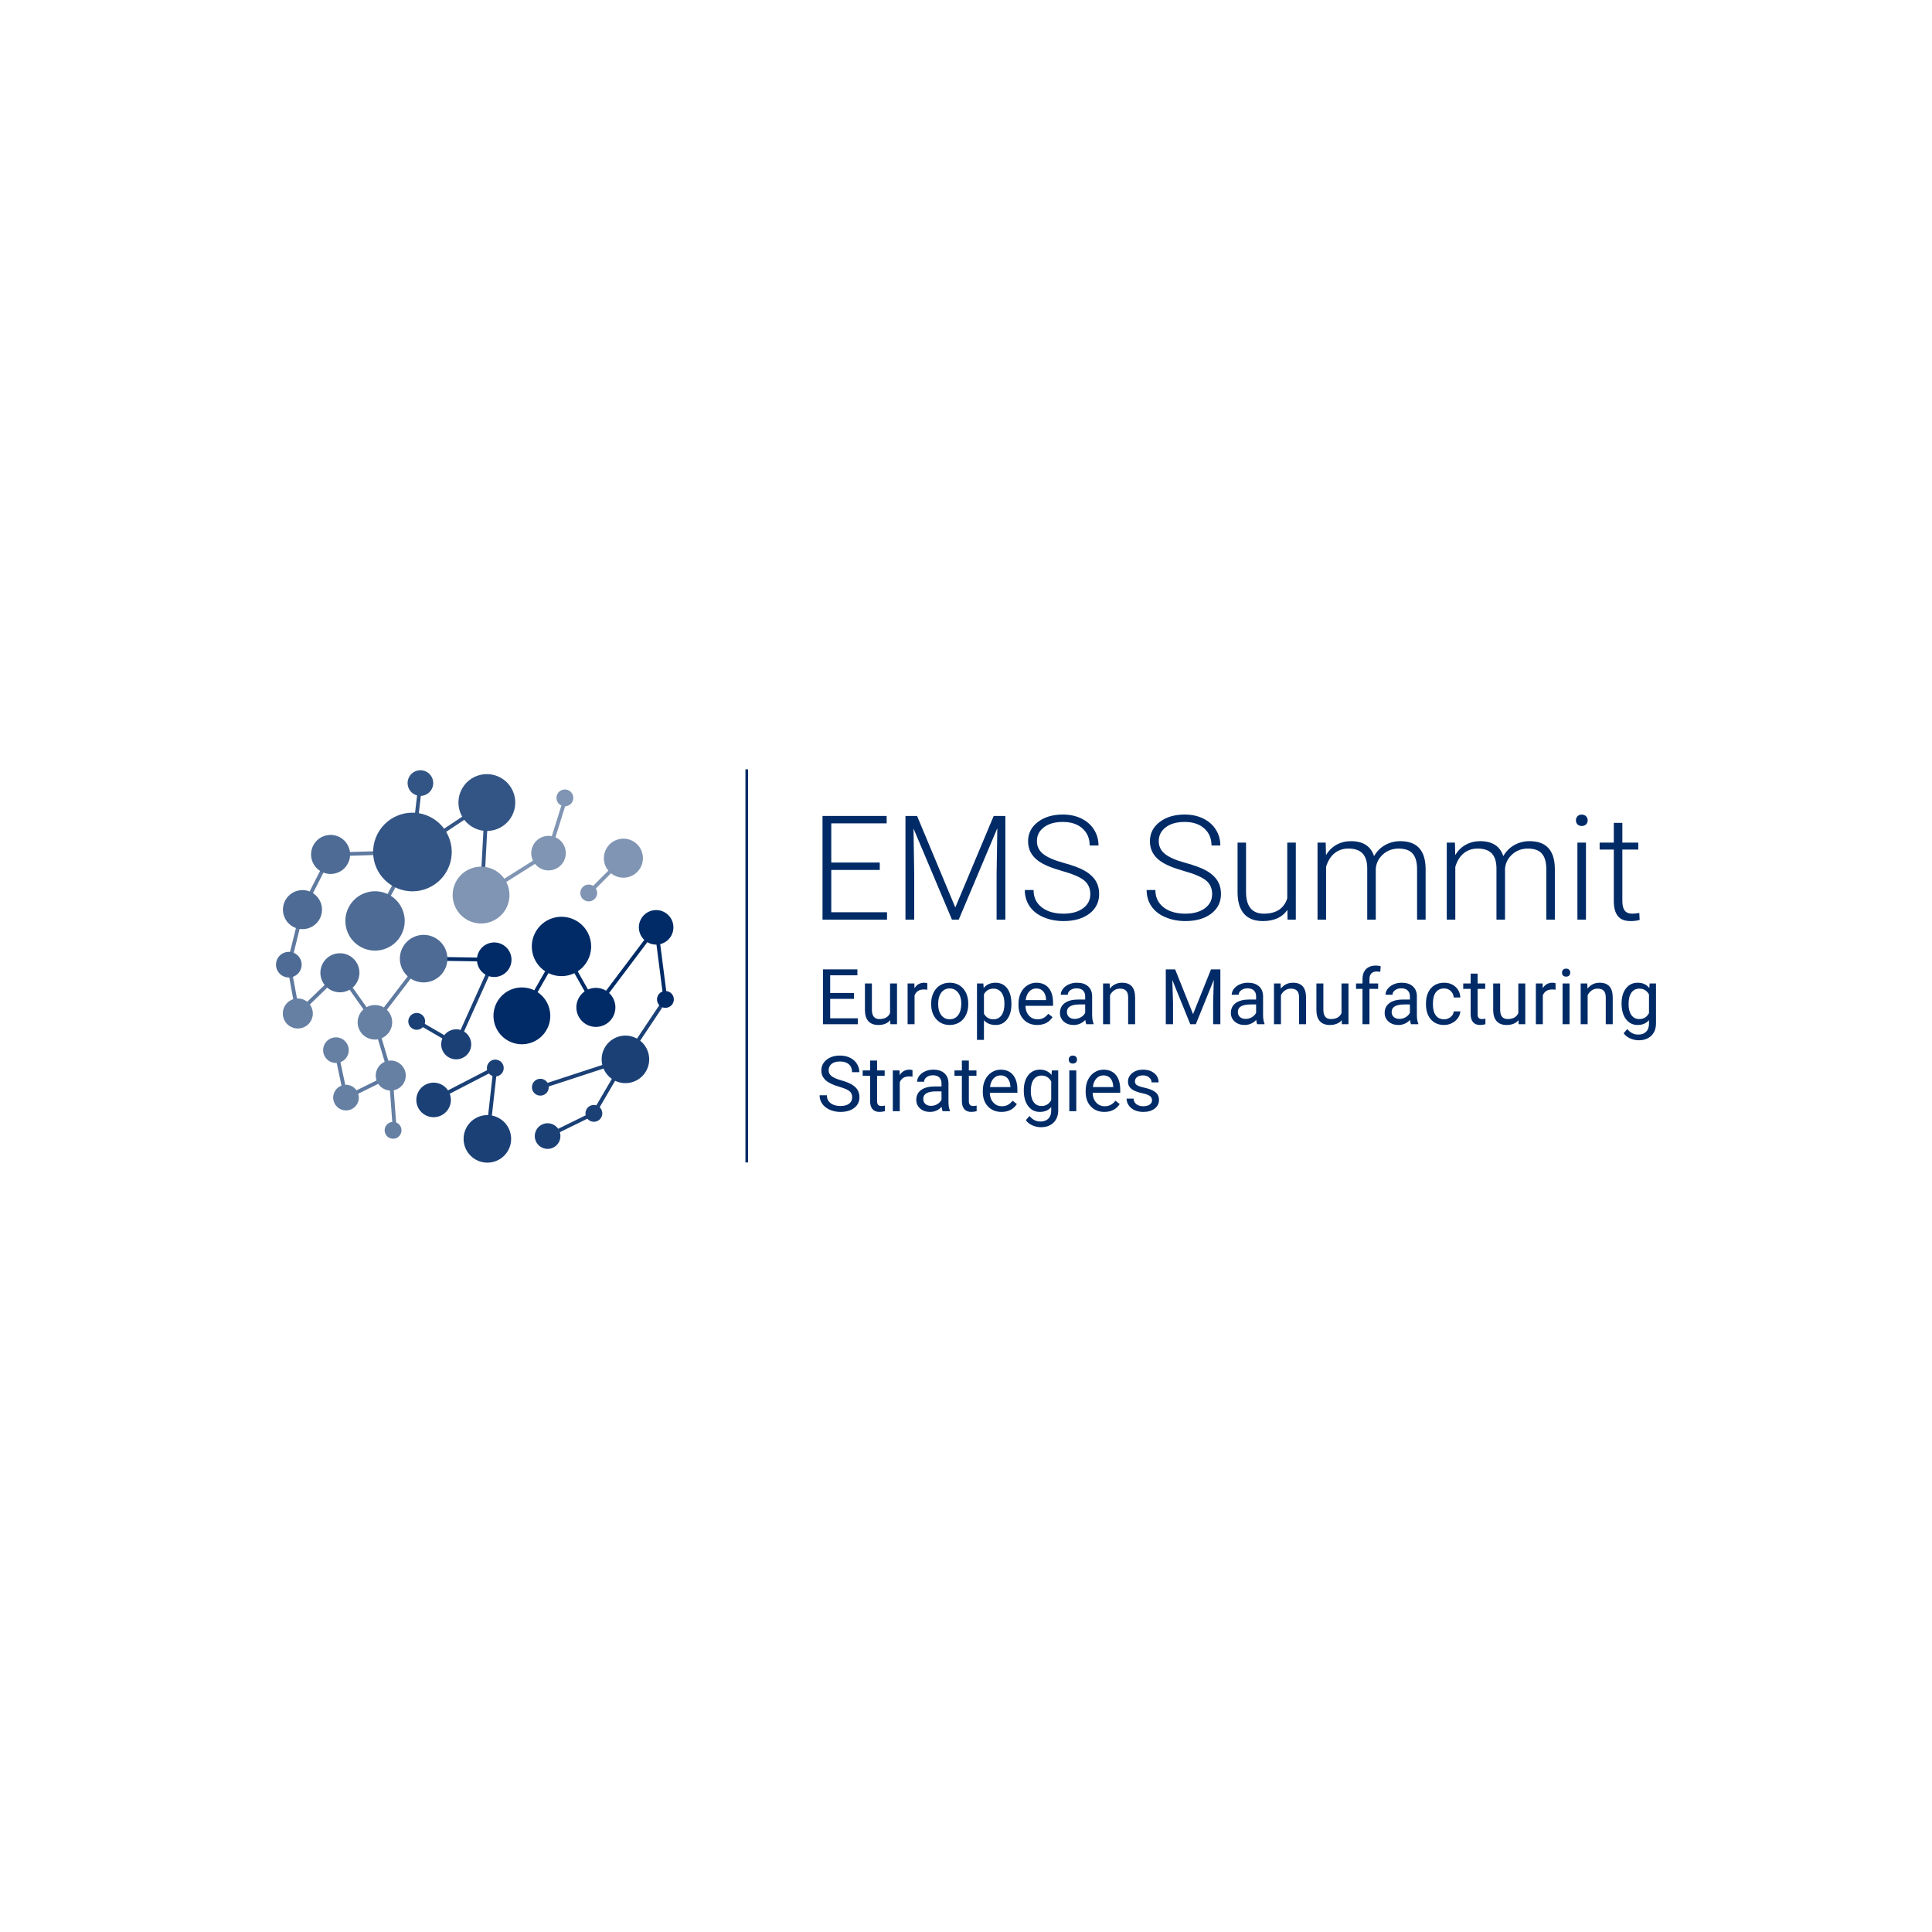 <svg width="280" height="280" viewBox="0 0 280 280" fill="none" xmlns="http://www.w3.org/2000/svg">
<g clip-path="url(#clip0_3907_85585)">
<path d="M108.415 111.5H108.033V168.474H108.415V111.5Z" fill="#002B67"/>
<path d="M41.587 139.857L42.985 147.436L49.224 141.402L54.086 148.279L56.301 155.734L50.341 158.672L48.958 152.142L48.42 152.256L49.95 159.477L56.96 156.022L54.587 148.036L49.302 140.561L43.339 146.329L42.127 139.757L41.587 139.857Z" fill="#5F7AA0"/>
<path d="M59.763 123.204L47.74 123.562L43.577 131.734L41.59 139.741L42.124 139.873L44.095 131.927L48.082 124.101L59.779 123.753L59.763 123.204Z" fill="#5F7AA0"/>
<path d="M60.657 113.456L59.498 123.447L60.044 123.511L61.203 113.519" fill="#335585"/>
<path d="M57.561 164.778L56.905 155.858L56.357 155.898L57.013 164.818" fill="#6680A4"/>
<path d="M62.967 159.654L71.453 155.267L70.36 165.023L70.905 165.084L72.113 154.307L62.715 159.166L62.967 159.654Z" fill="#1A4076"/>
<path d="M79.483 164.895L86.266 161.568L91.244 153.045L78.227 157.304L78.398 157.827L90.04 154.017L85.875 161.148L79.242 164.402L79.483 164.895Z" fill="#1A4076"/>
<path d="M61.178 138.766L54.118 147.991L54.554 148.324L61.614 139.1" fill="#5F7AA0"/>
<path d="M59.923 123.708L70.255 116.841L69.568 129.462L70.117 129.492L70.863 115.778L59.619 123.25L59.923 123.708Z" fill="#335585"/>
<path d="M54.595 133.6L60.013 123.61L59.53 123.348L54.112 133.338" fill="#5F7AA0"/>
<path d="M81.937 114.903L79.264 123.462L69.517 129.597L69.809 130.062L79.728 123.819L82.461 115.067L81.937 114.903Z" fill="#8095B3"/>
<path d="M90.154 124.18L85.127 129.224L85.516 129.612L90.543 124.568" fill="#8095B3"/>
<path d="M86.599 145.862L81.375 136.611L75.396 147.089L75.873 147.361L81.373 137.724L86.12 146.132L86.599 145.862Z" fill="#002B67"/>
<path d="M96.71 144.808L95.28 133.693L86.14 145.832L86.579 146.162L94.907 135.101L96.165 144.878L96.71 144.808Z" fill="#002B67"/>
<path d="M90.87 153.684L96.666 144.995L96.209 144.69L90.413 153.379" fill="#1A4076"/>
<path d="M71.376 138.979L65.991 150.96L60.533 147.787L60.257 148.262L66.242 151.742L71.877 139.204L71.376 138.979Z" fill="#1A4076"/>
<path d="M61.392 139.208L71.622 139.365L71.63 138.817L61.4 138.659" fill="#002B67"/>
<path d="M61.483 148.579C61.177 149.179 60.442 149.418 59.841 149.112C59.24 148.806 59.001 148.071 59.308 147.47C59.614 146.869 60.349 146.63 60.949 146.937C61.55 147.243 61.789 147.978 61.483 148.579Z" fill="#1A4076"/>
<path d="M72.871 155.341C72.565 155.941 71.829 156.18 71.229 155.874C70.628 155.568 70.389 154.833 70.696 154.232C71.001 153.631 71.736 153.392 72.337 153.699C72.938 154.005 73.176 154.74 72.871 155.341Z" fill="#1A4076"/>
<path d="M79.4 158.12C79.094 158.721 78.359 158.959 77.759 158.654C77.158 158.348 76.919 157.612 77.225 157.012C77.531 156.411 78.266 156.172 78.867 156.478C79.467 156.784 79.706 157.519 79.4 158.12Z" fill="#1A4076"/>
<path d="M87.158 161.912C86.852 162.513 86.117 162.752 85.517 162.446C84.916 162.14 84.677 161.404 84.983 160.804C85.289 160.203 86.024 159.964 86.625 160.27C87.225 160.576 87.464 161.312 87.158 161.912Z" fill="#1A4076"/>
<path d="M86.409 129.972C86.103 130.573 85.368 130.812 84.767 130.506C84.167 130.2 83.928 129.464 84.234 128.864C84.54 128.263 85.275 128.024 85.876 128.33C86.476 128.636 86.715 129.372 86.409 129.972Z" fill="#8095B3"/>
<path d="M64.848 126.066C63.419 128.87 59.988 129.985 57.185 128.556C54.381 127.128 53.266 123.696 54.694 120.892C56.123 118.087 59.554 116.972 62.358 118.401C65.161 119.83 66.276 123.261 64.848 126.066Z" fill="#335585"/>
<path d="M85.207 139.12C84.128 141.238 81.539 142.079 79.422 141.001C77.305 139.922 76.463 137.331 77.542 135.215C78.62 133.097 81.21 132.256 83.327 133.334C85.444 134.413 86.285 137.003 85.207 139.12Z" fill="#002B67"/>
<path d="M58.186 135.422C57.108 137.539 54.518 138.381 52.401 137.302C50.284 136.224 49.443 133.633 50.521 131.516C51.599 129.399 54.19 128.557 56.306 129.636C58.423 130.714 59.264 133.305 58.186 135.422Z" fill="#4D6B95"/>
<path d="M74.228 118.179C73.195 120.206 70.716 121.011 68.69 119.979C66.664 118.946 65.858 116.467 66.89 114.44C67.923 112.413 70.402 111.608 72.428 112.64C74.454 113.673 75.26 116.152 74.228 118.179Z" fill="#335585"/>
<path d="M73.388 131.589C72.355 133.616 69.876 134.422 67.85 133.389C65.823 132.357 65.018 129.877 66.05 127.85C67.082 125.824 69.562 125.018 71.588 126.05C73.614 127.083 74.42 129.563 73.388 131.589Z" fill="#8095B3"/>
<path d="M79.303 149.095C78.271 151.121 75.792 151.927 73.766 150.895C71.739 149.862 70.934 147.382 71.966 145.356C72.998 143.329 75.478 142.523 77.504 143.556C79.53 144.588 80.336 147.068 79.303 149.095Z" fill="#002B67"/>
<path d="M64.465 140.497C63.602 142.193 61.527 142.867 59.832 142.003C58.137 141.139 57.463 139.065 58.326 137.369C59.19 135.674 61.264 134.999 62.96 135.863C64.655 136.727 65.329 138.802 64.465 140.497Z" fill="#4D6B95"/>
<path d="M73.702 166.618C72.838 168.314 70.764 168.988 69.069 168.124C67.374 167.26 66.699 165.185 67.563 163.49C68.426 161.794 70.501 161.12 72.196 161.984C73.891 162.848 74.565 164.922 73.702 166.618Z" fill="#1A4076"/>
<path d="M93.711 155.095C92.848 156.791 90.773 157.465 89.078 156.601C87.383 155.737 86.709 153.663 87.572 151.967C88.436 150.272 90.511 149.597 92.206 150.461C93.901 151.325 94.575 153.4 93.711 155.095Z" fill="#1A4076"/>
<path d="M88.88 147.281C88.171 148.674 86.467 149.227 85.075 148.518C83.683 147.809 83.129 146.105 83.839 144.712C84.548 143.32 86.252 142.767 87.644 143.476C89.036 144.185 89.59 145.889 88.88 147.281Z" fill="#002B67"/>
<path d="M92.869 125.658C92.159 127.051 90.456 127.604 89.064 126.895C87.672 126.186 87.118 124.482 87.828 123.089C88.537 121.697 90.24 121.144 91.632 121.852C93.025 122.562 93.578 124.266 92.869 125.658Z" fill="#8095B3"/>
<path d="M51.783 142.266C51.074 143.658 49.371 144.212 47.979 143.503C46.586 142.794 46.033 141.089 46.742 139.697C47.451 138.304 49.155 137.751 50.547 138.46C51.939 139.17 52.493 140.874 51.783 142.266Z" fill="#4D6B95"/>
<path d="M50.432 125.116C49.722 126.508 48.019 127.062 46.627 126.352C45.235 125.643 44.681 123.939 45.39 122.547C46.099 121.154 47.803 120.601 49.195 121.31C50.587 122.019 51.141 123.723 50.432 125.116Z" fill="#4D6B95"/>
<path d="M46.357 133.115C45.648 134.508 43.944 135.061 42.552 134.352C41.16 133.643 40.606 131.939 41.316 130.546C42.025 129.154 43.728 128.601 45.121 129.31C46.513 130.019 47.066 131.723 46.357 133.115Z" fill="#4D6B95"/>
<path d="M65.071 160.546C64.443 161.778 62.936 162.268 61.705 161.64C60.473 161.013 59.983 159.505 60.611 158.273C61.238 157.041 62.745 156.552 63.977 157.179C65.209 157.807 65.699 159.315 65.071 160.546" fill="#1A4076"/>
<path d="M97.324 135.534C96.696 136.766 95.189 137.256 93.957 136.628C92.725 136.001 92.236 134.493 92.863 133.261C93.491 132.029 94.998 131.54 96.23 132.167C97.461 132.795 97.951 134.303 97.323 135.534" fill="#002B67"/>
<path d="M56.566 149.294C55.939 150.526 54.432 151.016 53.2 150.388C51.968 149.761 51.478 148.253 52.106 147.021C52.734 145.789 54.241 145.3 55.473 145.927C56.704 146.555 57.194 148.063 56.566 149.294" fill="#6680A4"/>
<path d="M73.856 140.228C73.229 141.459 71.722 141.95 70.49 141.322C69.258 140.694 68.768 139.187 69.396 137.954C70.023 136.723 71.531 136.233 72.762 136.861C73.994 137.488 74.484 138.996 73.856 140.228Z" fill="#002B67"/>
<path d="M81.727 124.777C81.099 126.009 79.592 126.499 78.36 125.871C77.128 125.243 76.638 123.736 77.266 122.504C77.894 121.272 79.401 120.782 80.633 121.41C81.864 122.038 82.354 123.545 81.726 124.777" fill="#8095B3"/>
<path d="M68.055 152.339C67.51 153.41 66.2 153.835 65.129 153.29C64.059 152.744 63.633 151.434 64.178 150.364C64.724 149.293 66.034 148.867 67.105 149.413C68.175 149.958 68.6 151.268 68.055 152.339Z" fill="#1A4076"/>
<path d="M58.569 156.865C58.024 157.936 56.714 158.362 55.644 157.816C54.573 157.271 54.147 155.961 54.693 154.89C55.238 153.82 56.548 153.394 57.619 153.939C58.689 154.485 59.115 155.795 58.569 156.865Z" fill="#6680A4"/>
<path d="M45.101 147.87C44.555 148.941 43.246 149.367 42.175 148.821C41.105 148.276 40.679 146.965 41.224 145.895C41.77 144.824 43.08 144.399 44.15 144.944C45.22 145.489 45.646 146.799 45.101 147.87" fill="#6680A4"/>
<path d="M62.585 114.33C62.119 115.244 61.001 115.607 60.087 115.142C59.173 114.676 58.81 113.558 59.276 112.644C59.741 111.731 60.859 111.367 61.773 111.833C62.687 112.298 63.05 113.416 62.585 114.33" fill="#335585"/>
<path d="M81.017 165.492C80.551 166.406 79.434 166.769 78.52 166.303C77.606 165.838 77.243 164.719 77.708 163.805C78.174 162.891 79.292 162.528 80.206 162.994C81.119 163.459 81.483 164.578 81.017 165.492Z" fill="#1A4076"/>
<path d="M43.512 140.65C43.046 141.564 41.928 141.927 41.014 141.462C40.101 140.997 39.737 139.878 40.203 138.964C40.668 138.05 41.786 137.687 42.7 138.152C43.614 138.618 43.977 139.736 43.512 140.65Z" fill="#4D6B95"/>
<path d="M50.343 153.041C49.877 153.955 48.76 154.319 47.846 153.853C46.932 153.388 46.569 152.269 47.035 151.355C47.5 150.441 48.618 150.078 49.532 150.544C50.445 151.009 50.809 152.128 50.343 153.042" fill="#6680A4"/>
<path d="M51.8 159.918C51.334 160.832 50.217 161.195 49.303 160.729C48.389 160.264 48.026 159.145 48.491 158.231C48.956 157.317 50.075 156.954 50.989 157.42C51.902 157.885 52.266 159.004 51.8 159.918Z" fill="#6680A4"/>
<path d="M97.525 145.397C97.219 145.998 96.484 146.237 95.883 145.931C95.282 145.625 95.043 144.889 95.35 144.289C95.656 143.688 96.391 143.449 96.992 143.755C97.592 144.061 97.831 144.797 97.525 145.397Z" fill="#002B67"/>
<path d="M82.954 116.192C82.648 116.792 81.913 117.031 81.313 116.725C80.712 116.419 80.473 115.684 80.779 115.083C81.085 114.482 81.82 114.243 82.421 114.55C83.022 114.856 83.26 115.591 82.954 116.192Z" fill="#8095B3"/>
<path d="M58.055 164.367C57.749 164.968 57.014 165.207 56.413 164.901C55.812 164.595 55.573 163.859 55.88 163.259C56.186 162.658 56.92 162.419 57.521 162.725C58.122 163.031 58.361 163.767 58.055 164.367Z" fill="#6680A4"/>
<path d="M127.501 126.078H120.474V132.209H128.554V133.283H119.205V118.254H128.502V119.327H120.473V125.005H127.501V126.078L127.501 126.078Z" fill="#002B67"/>
<path d="M132.909 118.254L138.45 131.518L144.013 118.254H145.705V133.282H144.435V126.738L144.539 120.029L138.946 133.282H137.965L132.393 120.081L132.496 126.697V133.282H131.227V118.254H132.909Z" fill="#002B67"/>
<path d="M158.016 129.588C158.016 128.755 157.724 128.096 157.139 127.611C156.554 127.126 155.484 126.665 153.929 126.228C152.375 125.791 151.24 125.314 150.524 124.798C149.506 124.069 148.997 123.112 148.997 121.929C148.997 120.78 149.47 119.846 150.416 119.127C151.361 118.408 152.571 118.048 154.043 118.048C155.04 118.048 155.933 118.241 156.721 118.626C157.509 119.011 158.119 119.548 158.553 120.236C158.986 120.924 159.203 121.692 159.203 122.538H157.923C157.923 121.51 157.572 120.683 156.87 120.058C156.168 119.433 155.226 119.122 154.043 119.122C152.894 119.122 151.979 119.378 151.298 119.891C150.617 120.405 150.277 121.075 150.277 121.902C150.277 122.667 150.583 123.291 151.195 123.773C151.807 124.256 152.787 124.681 154.136 125.05C155.484 125.418 156.506 125.801 157.201 126.197C157.896 126.592 158.418 127.065 158.77 127.616C159.12 128.166 159.296 128.817 159.296 129.566C159.296 130.75 158.823 131.7 157.877 132.416C156.931 133.131 155.684 133.489 154.136 133.489C153.077 133.489 152.105 133.299 151.221 132.921C150.336 132.543 149.666 132.013 149.208 131.331C148.751 130.65 148.522 129.87 148.522 128.988H149.791C149.791 130.048 150.187 130.884 150.978 131.497C151.769 132.11 152.822 132.416 154.136 132.416C155.305 132.416 156.245 132.157 156.953 131.641C157.662 131.125 158.016 130.441 158.016 129.587L158.016 129.588Z" fill="#002B67"/>
<path d="M175.673 129.588C175.673 128.755 175.38 128.096 174.795 127.611C174.21 127.126 173.141 126.665 171.586 126.228C170.031 125.791 168.896 125.314 168.18 124.798C167.162 124.069 166.653 123.112 166.653 121.929C166.653 120.78 167.126 119.846 168.072 119.127C169.018 118.408 170.227 118.048 171.7 118.048C172.697 118.048 173.589 118.241 174.378 118.626C175.165 119.011 175.776 119.548 176.209 120.236C176.643 120.924 176.859 121.692 176.859 122.538H175.58C175.58 121.51 175.229 120.683 174.527 120.058C173.825 119.433 172.883 119.122 171.7 119.122C170.55 119.122 169.636 119.378 168.955 119.891C168.273 120.405 167.933 121.075 167.933 121.902C167.933 122.667 168.239 123.291 168.851 123.773C169.463 124.256 170.444 124.681 171.792 125.05C173.141 125.418 174.162 125.801 174.857 126.197C175.552 126.592 176.075 127.065 176.426 127.616C176.777 128.167 176.952 128.817 176.952 129.566C176.952 130.75 176.479 131.7 175.533 132.416C174.587 133.131 173.34 133.489 171.792 133.489C170.733 133.489 169.761 133.299 168.877 132.921C167.993 132.543 167.322 132.013 166.865 131.331C166.407 130.65 166.179 129.87 166.179 128.988H167.448C167.448 130.048 167.843 130.884 168.634 131.497C169.425 132.11 170.478 132.416 171.792 132.416C172.961 132.416 173.901 132.157 174.609 131.641C175.318 131.125 175.672 130.441 175.672 129.587L175.673 129.588Z" fill="#002B67"/>
<path d="M186.58 131.869C185.837 132.949 184.651 133.489 183.02 133.489C181.83 133.489 180.925 133.143 180.306 132.452C179.687 131.76 179.37 130.737 179.357 129.381V122.114H180.584V129.226C180.584 131.352 181.444 132.415 183.165 132.415C184.953 132.415 186.085 131.676 186.56 130.196V122.114H187.798V133.282H186.601L186.58 131.869Z" fill="#002B67"/>
<path d="M192.132 122.115L192.173 123.931C192.586 123.257 193.102 122.751 193.721 122.414C194.341 122.077 195.028 121.908 195.785 121.908C197.546 121.908 198.664 122.631 199.139 124.076C199.538 123.381 200.072 122.846 200.739 122.471C201.406 122.096 202.142 121.908 202.947 121.908C205.341 121.908 206.562 123.216 206.611 125.83V133.282H205.372V125.923C205.365 124.926 205.15 124.186 204.727 123.704C204.304 123.222 203.614 122.981 202.658 122.981C201.771 122.995 201.021 123.283 200.408 123.843C199.796 124.404 199.456 125.087 199.387 125.892V133.282H198.149V125.83C198.142 124.874 197.917 124.16 197.473 123.688C197.029 123.217 196.346 122.981 195.424 122.981C194.647 122.981 193.98 123.203 193.423 123.647C192.865 124.091 192.452 124.75 192.184 125.624V133.282H190.946V122.114H192.133L192.132 122.115Z" fill="#002B67"/>
<path d="M210.862 122.115L210.903 123.931C211.316 123.257 211.832 122.751 212.451 122.414C213.07 122.077 213.758 121.908 214.515 121.908C216.276 121.908 217.394 122.631 217.869 124.076C218.268 123.381 218.801 122.846 219.469 122.471C220.136 122.096 220.872 121.908 221.677 121.908C224.071 121.908 225.292 123.216 225.34 125.83V133.282H224.102V125.923C224.095 124.926 223.88 124.186 223.457 123.704C223.034 123.222 222.344 122.981 221.388 122.981C220.501 122.995 219.751 123.283 219.138 123.843C218.526 124.404 218.186 125.087 218.117 125.892V133.282H216.879V125.83C216.871 124.874 216.646 124.16 216.203 123.688C215.759 123.217 215.076 122.981 214.154 122.981C213.377 122.981 212.71 123.203 212.152 123.647C211.595 124.091 211.182 124.75 210.914 125.624V133.282H209.676V122.114H210.863L210.862 122.115Z" fill="#002B67"/>
<path d="M228.395 118.889C228.395 118.657 228.47 118.46 228.622 118.3C228.773 118.139 228.979 118.058 229.241 118.058C229.502 118.058 229.71 118.139 229.865 118.3C230.02 118.46 230.097 118.657 230.097 118.889C230.097 119.122 230.02 119.317 229.865 119.474C229.71 119.631 229.502 119.71 229.241 119.71C228.98 119.71 228.773 119.631 228.622 119.474C228.47 119.316 228.395 119.122 228.395 118.889ZM229.849 133.283H228.611V122.115H229.849V133.283Z" fill="#002B67"/>
<path d="M235.123 119.255V122.115H237.434V123.126H235.123V130.576C235.123 131.196 235.234 131.658 235.458 131.961C235.681 132.264 236.055 132.416 236.578 132.416C236.784 132.416 237.118 132.381 237.579 132.312L237.63 133.315C237.307 133.431 236.867 133.489 236.31 133.489C235.463 133.489 234.848 133.243 234.462 132.751C234.077 132.259 233.884 131.535 233.884 130.579V123.126H231.831V122.115H233.884V119.255H235.123Z" fill="#002B67"/>
<path d="M123.761 144.765H120.317V147.582H124.317V148.439H119.269V140.49H124.262V141.347H120.316V143.908H123.76V144.765L123.761 144.765Z" fill="#002B67"/>
<path d="M129.019 147.855C128.627 148.317 128.05 148.548 127.289 148.548C126.66 148.548 126.181 148.365 125.851 147.999C125.522 147.633 125.356 147.092 125.352 146.375V142.532H126.362V146.348C126.362 147.243 126.726 147.69 127.453 147.69C128.225 147.69 128.738 147.403 128.993 146.828V142.532H130.002V148.438H129.042L129.019 147.854V147.855Z" fill="#002B67"/>
<path d="M134.39 143.438C134.237 143.413 134.072 143.4 133.893 143.4C133.231 143.4 132.782 143.683 132.545 144.246V148.439H131.536V142.533H132.518L132.534 143.215C132.866 142.687 133.335 142.423 133.943 142.423C134.139 142.423 134.288 142.449 134.39 142.5V143.439V143.438Z" fill="#002B67"/>
<path d="M134.95 145.431C134.95 144.852 135.064 144.332 135.291 143.869C135.518 143.407 135.835 143.051 136.241 142.8C136.646 142.549 137.109 142.423 137.629 142.423C138.434 142.423 139.084 142.701 139.581 143.258C140.077 143.815 140.325 144.555 140.325 145.479V145.551C140.325 146.126 140.215 146.642 139.995 147.098C139.775 147.555 139.461 147.911 139.051 148.165C138.642 148.42 138.172 148.547 137.64 148.547C136.84 148.547 136.192 148.269 135.695 147.712C135.198 147.155 134.95 146.418 134.95 145.501V145.43V145.431ZM135.965 145.551C135.965 146.206 136.117 146.732 136.421 147.128C136.725 147.525 137.131 147.723 137.64 147.723C138.153 147.723 138.561 147.522 138.863 147.12C139.165 146.718 139.316 146.155 139.316 145.43C139.316 144.783 139.163 144.258 138.855 143.855C138.548 143.454 138.139 143.252 137.63 143.252C137.131 143.252 136.729 143.451 136.424 143.847C136.118 144.244 135.965 144.812 135.965 145.551L135.965 145.551Z" fill="#002B67"/>
<path d="M146.58 145.551C146.58 146.449 146.374 147.174 145.963 147.723C145.552 148.273 144.996 148.548 144.293 148.548C143.576 148.548 143.012 148.32 142.601 147.865V150.709H141.592V142.532H142.514L142.563 143.187C142.974 142.678 143.546 142.423 144.277 142.423C144.986 142.423 145.548 142.691 145.96 143.225C146.374 143.76 146.58 144.504 146.58 145.458V145.551ZM145.57 145.436C145.57 144.77 145.429 144.244 145.145 143.859C144.861 143.473 144.472 143.28 143.977 143.28C143.366 143.28 142.907 143.551 142.602 144.094V146.916C142.904 147.455 143.366 147.724 143.988 147.724C144.472 147.724 144.857 147.532 145.142 147.148C145.428 146.764 145.571 146.194 145.571 145.437L145.57 145.436Z" fill="#002B67"/>
<path d="M150.313 148.548C149.513 148.548 148.861 148.285 148.359 147.759C147.857 147.233 147.606 146.53 147.606 145.649V145.463C147.606 144.878 147.718 144.355 147.942 143.894C148.165 143.434 148.478 143.074 148.881 142.813C149.282 142.553 149.718 142.423 150.187 142.423C150.955 142.423 151.552 142.676 151.977 143.182C152.403 143.688 152.616 144.412 152.616 145.355V145.775H148.616C148.63 146.357 148.8 146.828 149.126 147.186C149.452 147.545 149.865 147.724 150.368 147.724C150.725 147.724 151.027 147.651 151.274 147.505C151.521 147.36 151.738 147.167 151.923 146.927L152.54 147.407C152.045 148.168 151.303 148.548 150.313 148.548ZM150.188 143.253C149.78 143.253 149.438 143.401 149.162 143.698C148.885 143.995 148.714 144.411 148.648 144.945H151.607V144.869C151.578 144.356 151.439 143.958 151.192 143.676C150.944 143.394 150.61 143.253 150.188 143.253Z" fill="#002B67"/>
<path d="M157.43 148.439C157.372 148.322 157.324 148.115 157.289 147.816C156.819 148.304 156.259 148.548 155.607 148.548C155.025 148.548 154.548 148.383 154.175 148.054C153.802 147.724 153.616 147.307 153.616 146.801C153.616 146.186 153.849 145.708 154.317 145.368C154.784 145.028 155.442 144.858 156.29 144.858H157.272V144.394C157.272 144.041 157.166 143.76 156.955 143.55C156.744 143.341 156.433 143.237 156.022 143.237C155.662 143.237 155.36 143.328 155.116 143.509C154.872 143.692 154.751 143.911 154.751 144.17H153.735C153.735 143.875 153.84 143.591 154.049 143.316C154.258 143.041 154.542 142.824 154.901 142.663C155.259 142.503 155.653 142.423 156.082 142.423C156.763 142.423 157.295 142.593 157.681 142.934C158.067 143.274 158.267 143.742 158.281 144.339V147.058C158.281 147.6 158.351 148.031 158.489 148.352V148.439H157.43ZM155.755 147.669C156.071 147.669 156.371 147.587 156.655 147.424C156.939 147.26 157.145 147.047 157.272 146.785V145.573H156.481C155.244 145.573 154.625 145.935 154.625 146.659C154.625 146.976 154.73 147.223 154.941 147.402C155.153 147.58 155.424 147.669 155.755 147.669H155.755Z" fill="#002B67"/>
<path d="M160.819 142.533L160.852 143.275C161.303 142.707 161.893 142.423 162.62 142.423C163.868 142.423 164.498 143.127 164.509 144.536V148.439H163.499V144.53C163.495 144.105 163.398 143.79 163.207 143.586C163.016 143.383 162.719 143.28 162.315 143.28C161.987 143.28 161.7 143.368 161.453 143.543C161.205 143.717 161.012 143.946 160.874 144.23V148.439H159.865V142.533H160.819Z" fill="#002B67"/>
<path d="M170.31 140.491L172.908 146.976L175.506 140.491H176.865V148.439H175.817V145.344L175.915 142.003L173.307 148.439H172.504L169.901 142.02L170.005 145.344V148.439H168.957V140.491H170.31L170.31 140.491Z" fill="#002B67"/>
<path d="M182.203 148.439C182.144 148.322 182.097 148.115 182.061 147.816C181.592 148.304 181.031 148.548 180.38 148.548C179.798 148.548 179.32 148.383 178.948 148.054C178.574 147.724 178.388 147.307 178.388 146.801C178.388 146.186 178.622 145.708 179.089 145.368C179.557 145.028 180.215 144.858 181.062 144.858H182.044V144.394C182.044 144.041 181.939 143.76 181.728 143.55C181.517 143.341 181.206 143.237 180.795 143.237C180.435 143.237 180.132 143.328 179.889 143.509C179.645 143.692 179.523 143.911 179.523 144.17H178.508C178.508 143.875 178.613 143.591 178.822 143.316C179.031 143.041 179.315 142.824 179.673 142.663C180.032 142.503 180.425 142.423 180.855 142.423C181.535 142.423 182.068 142.593 182.454 142.934C182.84 143.274 183.04 143.742 183.054 144.339V147.058C183.054 147.6 183.123 148.031 183.262 148.352V148.439H182.203H182.203ZM180.527 147.669C180.844 147.669 181.144 147.587 181.428 147.424C181.711 147.26 181.917 147.047 182.044 146.785V145.573H181.253C180.016 145.573 179.397 145.935 179.397 146.659C179.397 146.976 179.503 147.223 179.714 147.402C179.925 147.58 180.196 147.669 180.527 147.669Z" fill="#002B67"/>
<path d="M185.592 142.533L185.624 143.275C186.076 142.707 186.665 142.423 187.393 142.423C188.641 142.423 189.27 143.127 189.281 144.536V148.439H188.271V144.53C188.268 144.105 188.17 143.79 187.979 143.586C187.788 143.383 187.491 143.28 187.087 143.28C186.759 143.28 186.472 143.368 186.225 143.543C185.977 143.717 185.784 143.946 185.646 144.23V148.439H184.636V142.533H185.592Z" fill="#002B67"/>
<path d="M194.45 147.855C194.057 148.317 193.48 148.548 192.72 148.548C192.09 148.548 191.611 148.365 191.281 147.999C190.952 147.633 190.786 147.092 190.782 146.375V142.532H191.792V146.348C191.792 147.243 192.155 147.69 192.883 147.69C193.655 147.69 194.168 147.403 194.422 146.828V142.532H195.432V148.438H194.472L194.45 147.854L194.45 147.855Z" fill="#002B67"/>
<path d="M197.462 148.439V143.313H196.529V142.533H197.462V141.926C197.462 141.293 197.631 140.804 197.97 140.458C198.308 140.112 198.787 139.94 199.405 139.94C199.638 139.94 199.869 139.97 200.098 140.032L200.044 140.846C199.873 140.813 199.691 140.797 199.498 140.797C199.171 140.797 198.918 140.892 198.739 141.084C198.561 141.276 198.472 141.55 198.472 141.908V142.533H199.732V143.313H198.472V148.439H197.462H197.462Z" fill="#002B67"/>
<path d="M204.492 148.439C204.434 148.322 204.386 148.115 204.35 147.816C203.881 148.304 203.321 148.548 202.669 148.548C202.087 148.548 201.609 148.383 201.237 148.054C200.864 147.724 200.677 147.307 200.677 146.801C200.677 146.186 200.911 145.708 201.379 145.368C201.846 145.028 202.504 144.858 203.351 144.858H204.334V144.394C204.334 144.041 204.228 143.76 204.017 143.55C203.806 143.341 203.495 143.237 203.084 143.237C202.724 143.237 202.421 143.328 202.178 143.509C201.934 143.692 201.812 143.911 201.812 144.17H200.797C200.797 143.875 200.902 143.591 201.111 143.316C201.32 143.041 201.604 142.824 201.962 142.663C202.321 142.503 202.714 142.423 203.144 142.423C203.824 142.423 204.357 142.593 204.743 142.934C205.129 143.274 205.329 143.742 205.343 144.339V147.058C205.343 147.6 205.413 148.031 205.551 148.352V148.439H204.492ZM202.816 147.669C203.133 147.669 203.433 147.587 203.717 147.424C204 147.26 204.206 147.047 204.334 146.785V145.573H203.542C202.305 145.573 201.687 145.935 201.687 146.659C201.687 146.976 201.792 147.223 202.003 147.402C202.214 147.58 202.485 147.669 202.816 147.669Z" fill="#002B67"/>
<path d="M209.294 147.723C209.655 147.723 209.969 147.614 210.238 147.396C210.507 147.177 210.657 146.905 210.686 146.577H211.641C211.623 146.915 211.507 147.238 211.292 147.543C211.077 147.849 210.79 148.093 210.432 148.275C210.074 148.457 209.694 148.548 209.294 148.548C208.49 148.548 207.85 148.28 207.376 147.743C206.901 147.205 206.664 146.472 206.664 145.54V145.37C206.664 144.795 206.769 144.284 206.98 143.837C207.191 143.389 207.494 143.042 207.889 142.794C208.283 142.547 208.75 142.423 209.289 142.423C209.951 142.423 210.501 142.621 210.939 143.018C211.378 143.414 211.612 143.929 211.641 144.562H210.686C210.656 144.18 210.512 143.867 210.252 143.621C209.991 143.376 209.67 143.253 209.288 143.253C208.776 143.253 208.378 143.437 208.096 143.806C207.814 144.176 207.673 144.71 207.673 145.408V145.599C207.673 146.28 207.813 146.804 208.093 147.172C208.373 147.539 208.773 147.723 209.294 147.723L209.294 147.723Z" fill="#002B67"/>
<path d="M214.146 141.102V142.533H215.249V143.313H214.146V146.98C214.146 147.217 214.196 147.395 214.294 147.513C214.392 147.632 214.559 147.691 214.796 147.691C214.912 147.691 215.073 147.669 215.276 147.625V148.439C215.01 148.512 214.752 148.548 214.501 148.548C214.05 148.548 213.71 148.411 213.481 148.139C213.251 147.866 213.137 147.478 213.137 146.976V143.313H212.062V142.533H213.137V141.102H214.147H214.146Z" fill="#002B67"/>
<path d="M220.073 147.855C219.681 148.317 219.103 148.548 218.343 148.548C217.714 148.548 217.235 148.365 216.905 147.999C216.576 147.633 216.409 147.092 216.406 146.375V142.532H217.415V146.348C217.415 147.243 217.779 147.69 218.507 147.69C219.279 147.69 219.791 147.403 220.046 146.828V142.532H221.056V148.438H220.095L220.074 147.854L220.073 147.855Z" fill="#002B67"/>
<path d="M225.444 143.438C225.291 143.413 225.125 143.4 224.947 143.4C224.285 143.4 223.835 143.683 223.599 144.246V148.439H222.589V142.533H223.571L223.588 143.215C223.919 142.687 224.388 142.423 224.996 142.423C225.192 142.423 225.341 142.449 225.444 142.5V143.439L225.444 143.438Z" fill="#002B67"/>
<path d="M226.377 140.966C226.377 140.802 226.427 140.664 226.527 140.551C226.627 140.438 226.776 140.382 226.972 140.382C227.169 140.382 227.318 140.438 227.42 140.551C227.521 140.664 227.572 140.802 227.572 140.966C227.572 141.129 227.521 141.266 227.42 141.375C227.317 141.485 227.168 141.539 226.972 141.539C226.776 141.539 226.627 141.484 226.527 141.375C226.427 141.266 226.377 141.13 226.377 140.966ZM227.469 148.439H226.459V142.533H227.469V148.439Z" fill="#002B67"/>
<path d="M230.04 142.533L230.072 143.275C230.524 142.707 231.113 142.423 231.841 142.423C233.089 142.423 233.718 143.127 233.729 144.536V148.439H232.719V144.53C232.715 144.105 232.618 143.79 232.427 143.586C232.236 143.383 231.939 143.28 231.535 143.28C231.207 143.28 230.92 143.368 230.672 143.543C230.425 143.717 230.232 143.946 230.094 144.23V148.439H229.084V142.533H230.04Z" fill="#002B67"/>
<path d="M235.011 145.436C235.011 144.516 235.224 143.783 235.65 143.239C236.075 142.696 236.64 142.423 237.342 142.423C238.062 142.423 238.625 142.678 239.028 143.188L239.078 142.533H240V148.297C240 149.061 239.773 149.663 239.32 150.104C238.867 150.544 238.259 150.764 237.494 150.764C237.069 150.764 236.652 150.673 236.245 150.491C235.837 150.309 235.526 150.06 235.311 149.743L235.835 149.138C236.268 149.672 236.798 149.94 237.424 149.94C237.915 149.94 238.298 149.802 238.572 149.525C238.847 149.248 238.985 148.859 238.985 148.357V147.849C238.581 148.315 238.03 148.548 237.331 148.548C236.64 148.548 236.08 148.269 235.653 147.713C235.225 147.156 235.011 146.397 235.011 145.436ZM236.026 145.551C236.026 146.217 236.163 146.74 236.436 147.12C236.708 147.501 237.09 147.69 237.582 147.69C238.218 147.69 238.686 147.401 238.985 146.823V144.126C238.675 143.562 238.211 143.28 237.593 143.28C237.102 143.28 236.718 143.471 236.441 143.853C236.165 144.235 236.026 144.801 236.026 145.551Z" fill="#002B67"/>
<path d="M121.61 157.495C120.712 157.237 120.058 156.92 119.648 156.543C119.239 156.166 119.034 155.701 119.034 155.148C119.034 154.522 119.284 154.004 119.785 153.595C120.285 153.185 120.935 152.981 121.736 152.981C122.282 152.981 122.768 153.086 123.196 153.297C123.623 153.509 123.954 153.8 124.189 154.171C124.424 154.542 124.541 154.948 124.541 155.388H123.488C123.488 154.906 123.335 154.527 123.029 154.252C122.724 153.976 122.292 153.838 121.736 153.838C121.219 153.838 120.816 153.952 120.527 154.18C120.238 154.408 120.093 154.724 120.093 155.128C120.093 155.453 120.23 155.727 120.505 155.952C120.78 156.176 121.247 156.381 121.908 156.567C122.568 156.753 123.085 156.957 123.457 157.182C123.83 157.405 124.107 157.666 124.287 157.965C124.467 158.263 124.557 158.615 124.557 159.019C124.557 159.663 124.306 160.179 123.804 160.566C123.302 160.954 122.631 161.147 121.79 161.147C121.244 161.147 120.735 161.043 120.262 160.834C119.789 160.625 119.424 160.338 119.168 159.974C118.911 159.61 118.783 159.197 118.783 158.735H119.836C119.836 159.215 120.014 159.594 120.369 159.873C120.723 160.151 121.197 160.29 121.79 160.29C122.343 160.29 122.767 160.178 123.062 159.952C123.356 159.726 123.504 159.419 123.504 159.03C123.504 158.64 123.368 158.339 123.095 158.126C122.822 157.913 122.327 157.703 121.61 157.495Z" fill="#002B67"/>
<path d="M127.112 153.702V155.132H128.214V155.912H127.112V159.58C127.112 159.817 127.161 159.994 127.259 160.113C127.357 160.231 127.525 160.29 127.761 160.29C127.878 160.29 128.038 160.268 128.241 160.225V161.039C127.976 161.111 127.717 161.147 127.466 161.147C127.015 161.147 126.675 161.011 126.446 160.738C126.217 160.465 126.102 160.077 126.102 159.575V155.912H125.027V155.132H126.102V153.702H127.112Z" fill="#002B67"/>
<path d="M132.247 156.038C132.095 156.013 131.929 156 131.751 156C131.088 156 130.639 156.282 130.403 156.846V161.038H129.393V155.132H130.376L130.392 155.815C130.723 155.287 131.192 155.023 131.8 155.023C131.996 155.023 132.145 155.049 132.247 155.099V156.038V156.038Z" fill="#002B67"/>
<path d="M136.608 161.038C136.55 160.922 136.503 160.714 136.467 160.416C135.997 160.904 135.437 161.147 134.786 161.147C134.204 161.147 133.726 160.983 133.353 160.654C132.98 160.324 132.794 159.906 132.794 159.401C132.794 158.786 133.027 158.308 133.495 157.968C133.962 157.628 134.62 157.457 135.468 157.457H136.45V156.993C136.45 156.641 136.345 156.359 136.134 156.15C135.923 155.941 135.612 155.836 135.201 155.836C134.84 155.836 134.538 155.927 134.295 156.109C134.051 156.291 133.929 156.511 133.929 156.77H132.914C132.914 156.475 133.018 156.19 133.228 155.915C133.437 155.64 133.721 155.423 134.079 155.263C134.437 155.103 134.831 155.023 135.261 155.023C135.941 155.023 136.474 155.193 136.86 155.533C137.246 155.873 137.445 156.342 137.46 156.939V159.657C137.46 160.2 137.529 160.631 137.668 160.951V161.038H136.609H136.608ZM134.933 160.268C135.25 160.268 135.55 160.187 135.834 160.023C136.117 159.859 136.323 159.646 136.45 159.384V158.172H135.659C134.422 158.172 133.804 158.535 133.804 159.259C133.804 159.575 133.909 159.823 134.12 160.001C134.331 160.179 134.602 160.268 134.933 160.268Z" fill="#002B67"/>
<path d="M140.412 153.702V155.132H141.515V155.912H140.412V159.58C140.412 159.817 140.462 159.994 140.56 160.113C140.658 160.231 140.825 160.29 141.062 160.29C141.178 160.29 141.338 160.268 141.542 160.225V161.039C141.277 161.111 141.018 161.147 140.767 161.147C140.316 161.147 139.976 161.011 139.747 160.738C139.517 160.465 139.403 160.077 139.403 159.575V155.912H138.328V155.132H139.403V153.702H140.412Z" fill="#002B67"/>
<path d="M145.144 161.147C144.344 161.147 143.692 160.885 143.19 160.359C142.688 159.833 142.437 159.13 142.437 158.249V158.063C142.437 157.477 142.549 156.954 142.773 156.494C142.997 156.034 143.31 155.673 143.712 155.413C144.114 155.153 144.55 155.023 145.019 155.023C145.787 155.023 146.383 155.276 146.809 155.781C147.235 156.288 147.448 157.012 147.448 157.954V158.374H143.447C143.462 158.957 143.632 159.427 143.958 159.785C144.283 160.144 144.697 160.323 145.199 160.323C145.556 160.323 145.858 160.251 146.105 160.105C146.353 159.96 146.569 159.767 146.755 159.526L147.371 160.006C146.877 160.767 146.134 161.147 145.145 161.147L145.144 161.147ZM145.019 155.852C144.611 155.852 144.269 156 143.993 156.297C143.716 156.594 143.545 157.01 143.48 157.545H146.438V157.468C146.409 156.955 146.27 156.558 146.023 156.275C145.775 155.993 145.441 155.852 145.019 155.852Z" fill="#002B67"/>
<path d="M148.375 158.036C148.375 157.115 148.588 156.382 149.014 155.838C149.44 155.295 150.003 155.022 150.706 155.022C151.427 155.022 151.988 155.277 152.393 155.787L152.441 155.132H153.364V160.896C153.364 161.661 153.137 162.263 152.684 162.703C152.231 163.143 151.623 163.364 150.859 163.364C150.433 163.364 150.016 163.273 149.609 163.091C149.202 162.909 148.891 162.659 148.676 162.343L149.2 161.737C149.632 162.272 150.162 162.539 150.788 162.539C151.279 162.539 151.662 162.401 151.937 162.124C152.211 161.848 152.349 161.458 152.349 160.956V160.449C151.945 160.915 151.394 161.147 150.695 161.147C150.003 161.147 149.444 160.869 149.017 160.312C148.59 159.755 148.375 158.996 148.375 158.036ZM149.39 158.151C149.39 158.816 149.527 159.339 149.8 159.72C150.073 160.1 150.455 160.29 150.946 160.29C151.583 160.29 152.05 160.001 152.349 159.422V156.726C152.039 156.162 151.575 155.88 150.957 155.88C150.466 155.88 150.082 156.071 149.805 156.453C149.529 156.835 149.39 157.401 149.39 158.151Z" fill="#002B67"/>
<path d="M154.892 153.565C154.892 153.401 154.942 153.263 155.042 153.15C155.142 153.037 155.29 152.981 155.486 152.981C155.683 152.981 155.832 153.037 155.934 153.15C156.036 153.263 156.087 153.401 156.087 153.565C156.087 153.728 156.036 153.865 155.934 153.974C155.832 154.084 155.683 154.138 155.486 154.138C155.29 154.138 155.142 154.084 155.042 153.974C154.942 153.865 154.892 153.729 154.892 153.565ZM155.983 161.038H154.973V155.132H155.983V161.038Z" fill="#002B67"/>
<path d="M160.049 161.147C159.249 161.147 158.597 160.885 158.095 160.359C157.593 159.833 157.342 159.13 157.342 158.249V158.063C157.342 157.477 157.454 156.954 157.678 156.494C157.902 156.034 158.215 155.673 158.617 155.413C159.018 155.153 159.454 155.023 159.924 155.023C160.691 155.023 161.288 155.276 161.714 155.781C162.139 156.288 162.352 157.012 162.352 157.954V158.374H158.352C158.366 158.957 158.536 159.427 158.862 159.785C159.188 160.144 159.602 160.323 160.104 160.323C160.46 160.323 160.762 160.251 161.01 160.105C161.257 159.96 161.474 159.767 161.659 159.526L162.276 160.006C161.781 160.767 161.039 161.147 160.049 161.147L160.049 161.147ZM159.924 155.852C159.516 155.852 159.174 156 158.898 156.297C158.621 156.594 158.45 157.01 158.385 157.545H161.342V157.468C161.313 156.955 161.175 156.558 160.928 156.275C160.68 155.993 160.346 155.852 159.924 155.852Z" fill="#002B67"/>
<path d="M166.959 159.472C166.959 159.199 166.856 158.987 166.65 158.836C166.445 158.685 166.086 158.555 165.575 158.445C165.064 158.337 164.658 158.205 164.358 158.053C164.058 157.9 163.836 157.717 163.692 157.507C163.548 157.295 163.477 157.045 163.477 156.753C163.477 156.269 163.681 155.86 164.09 155.525C164.5 155.19 165.023 155.023 165.66 155.023C166.329 155.023 166.872 155.196 167.289 155.541C167.705 155.887 167.914 156.33 167.914 156.868H166.898C166.898 156.592 166.781 156.353 166.546 156.153C166.312 155.953 166.016 155.853 165.659 155.853C165.292 155.853 165.004 155.933 164.797 156.093C164.59 156.253 164.486 156.462 164.486 156.721C164.486 156.965 164.582 157.148 164.775 157.272C164.968 157.396 165.316 157.514 165.82 157.627C166.324 157.74 166.732 157.875 167.045 158.031C167.358 158.187 167.59 158.376 167.741 158.596C167.892 158.816 167.968 159.084 167.968 159.401C167.968 159.928 167.757 160.352 167.335 160.67C166.912 160.989 166.365 161.148 165.692 161.148C165.218 161.148 164.8 161.064 164.436 160.897C164.073 160.729 163.788 160.495 163.582 160.195C163.377 159.895 163.274 159.57 163.274 159.221H164.284C164.302 159.559 164.437 159.828 164.69 160.026C164.944 160.224 165.277 160.324 165.692 160.324C166.074 160.324 166.38 160.246 166.611 160.091C166.843 159.937 166.958 159.731 166.958 159.472L166.959 159.472Z" fill="#002B67"/>
</g>
<defs>
<clipPath id="clip0_3907_85585">
<rect width="200" height="57" fill="white" transform="translate(40 111.5)"/>
</clipPath>
</defs>
</svg>

